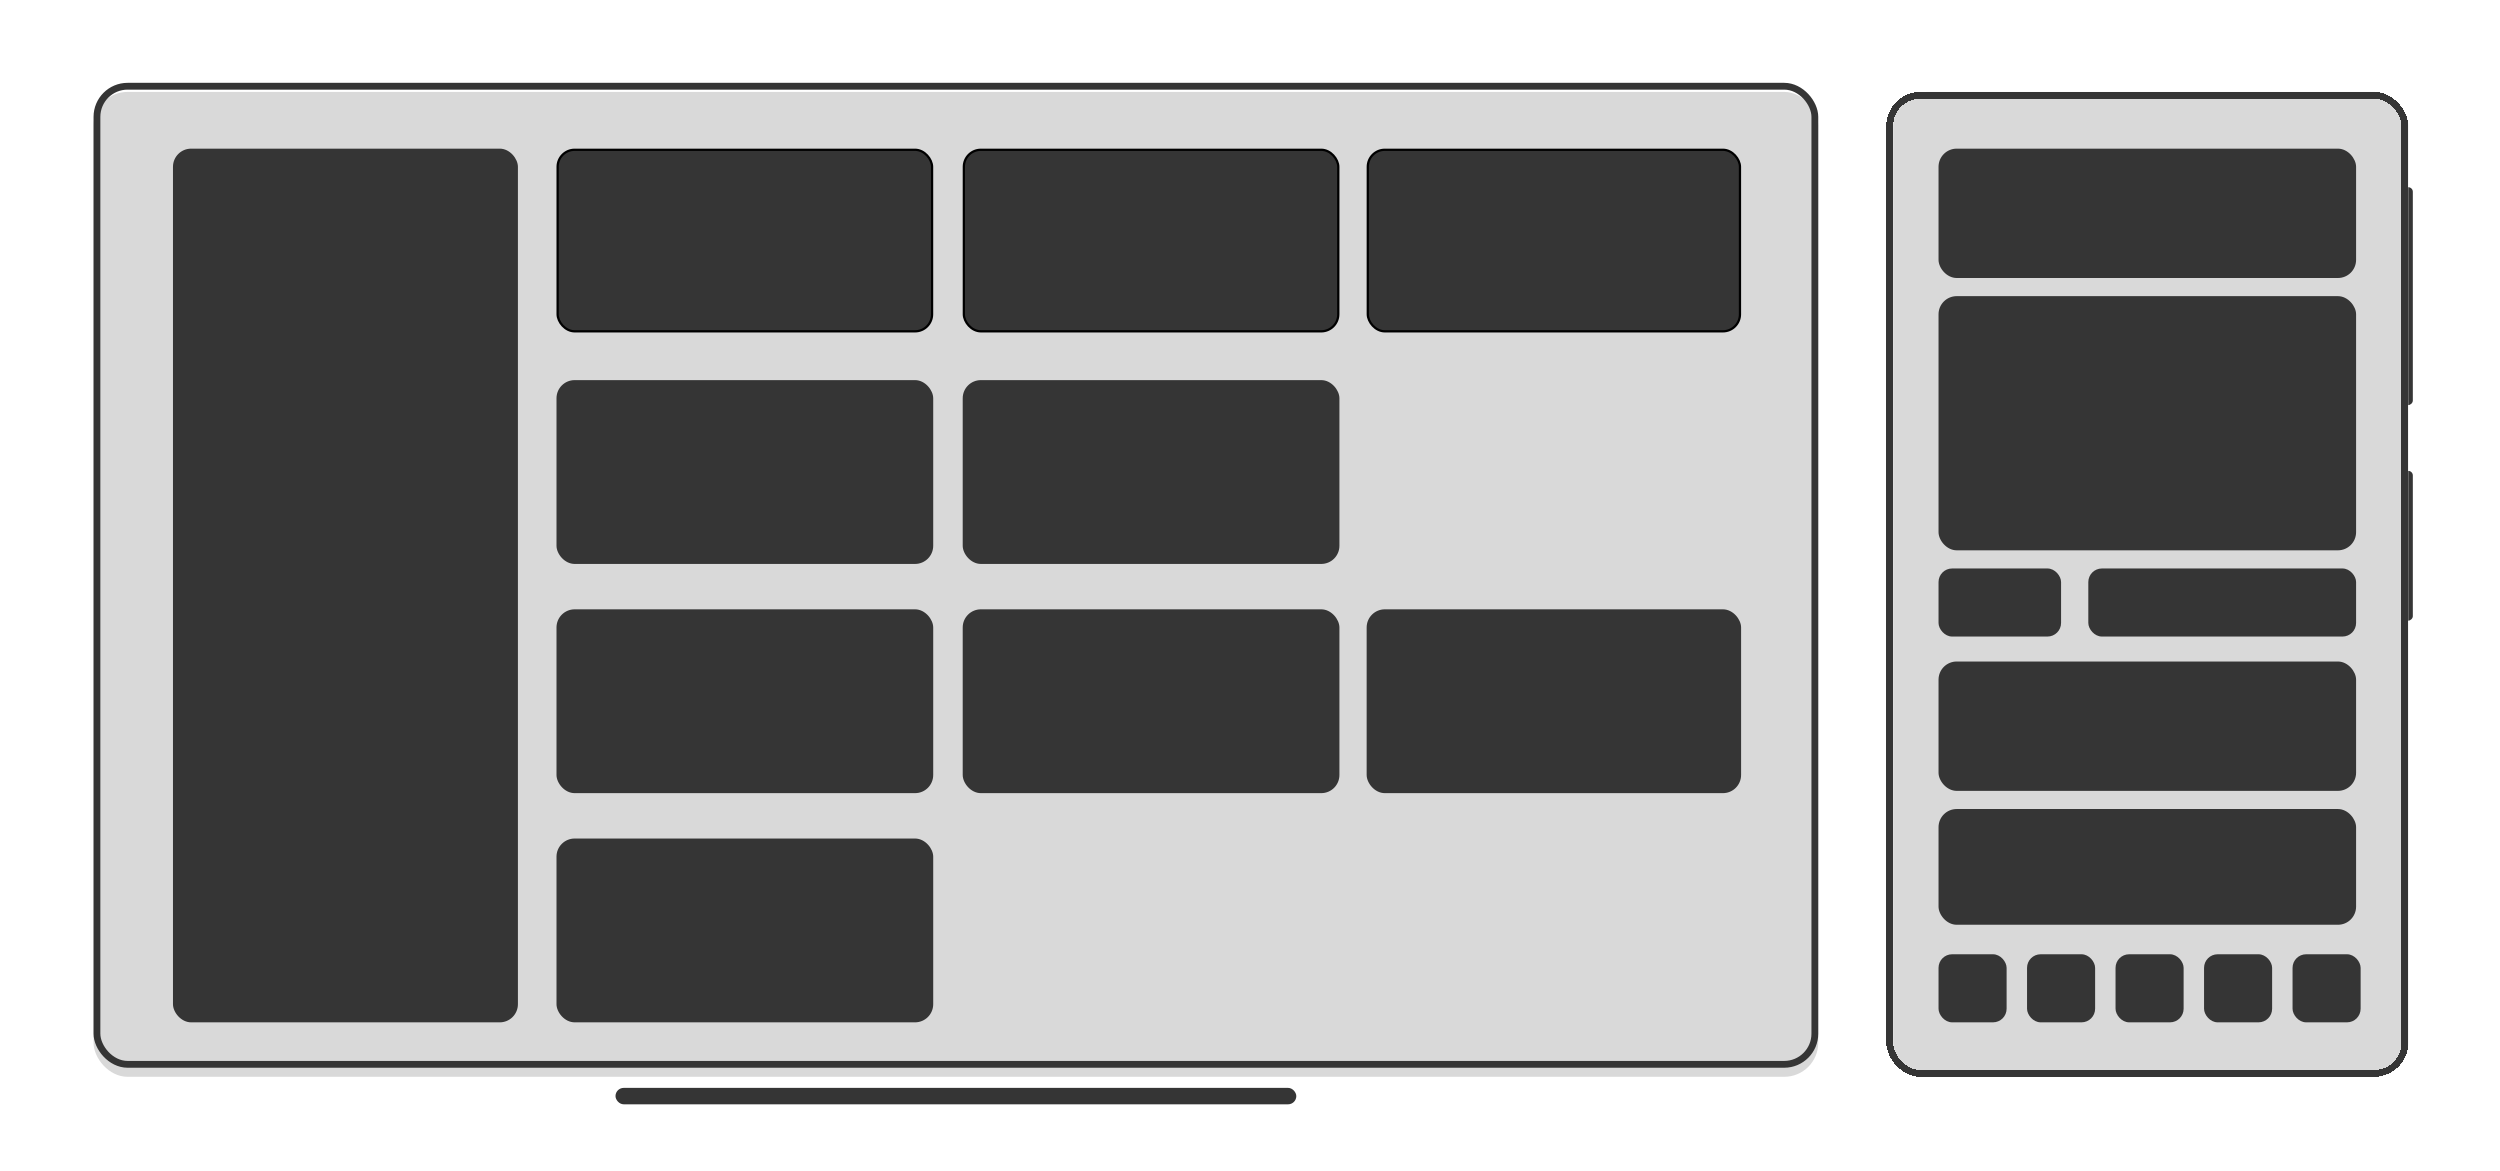 <svg width="664" height="311" viewBox="0 0 664 311" fill="none" xmlns="http://www.w3.org/2000/svg">
<g filter="url(#filter0_d_1_473)">
<rect x="24.847" y="22" width="458.082" height="261.589" rx="9.041" fill="#D9D9D9"/>
</g>
<rect x="25.751" y="22.904" width="456.274" height="259.781" rx="8.137" stroke="#353535" stroke-width="1.808"/>
<rect x="163.477" y="288.942" width="180.822" height="4.363" rx="2.182" fill="#353535"/>
<rect x="640.847" y="125.068" width="39.781" height="2.411" rx="1.205" transform="rotate(90 640.847 125.068)" fill="#353535"/>
<rect x="640.847" y="49.727" width="57.863" height="2.411" rx="1.205" transform="rotate(90 640.847 49.727)" fill="#353535"/>
<g filter="url(#filter1_d_1_473)">
<rect x="502.819" y="22" width="136.822" height="261.589" rx="9.041" fill="#D9D9D9"/>
</g>
<g filter="url(#filter2_d_1_473)">
<rect x="501.915" y="22.904" width="136.822" height="259.781" rx="8.137" stroke="#353535" stroke-width="1.808" shape-rendering="crispEdges"/>
</g>
<rect x="514.874" y="39.48" width="110.904" height="34.356" rx="4.822" fill="#353535"/>
<rect x="45.942" y="39.48" width="91.616" height="232.055" rx="4.822" fill="#353535"/>
<rect x="148.107" y="39.781" width="99.452" height="48.219" rx="4.521" fill="#353535" stroke="black" stroke-width="0.603"/>
<rect x="147.806" y="100.959" width="100.055" height="48.822" rx="4.822" fill="#353535"/>
<rect x="147.806" y="161.836" width="100.055" height="48.822" rx="4.822" fill="#353535"/>
<rect x="147.806" y="222.712" width="100.055" height="48.822" rx="4.822" fill="#353535"/>
<rect x="255.998" y="39.781" width="99.452" height="48.219" rx="4.521" fill="#353535" stroke="black" stroke-width="0.603"/>
<rect x="255.696" y="100.959" width="100.055" height="48.822" rx="4.822" fill="#353535"/>
<rect x="255.696" y="161.836" width="100.055" height="48.822" rx="4.822" fill="#353535"/>
<rect x="363.285" y="39.781" width="98.849" height="48.219" rx="4.521" fill="#353535" stroke="black" stroke-width="0.603"/>
<rect x="362.983" y="161.836" width="99.452" height="48.822" rx="4.822" fill="#353535"/>
<rect x="514.874" y="175.698" width="110.904" height="34.356" rx="4.822" fill="#353535"/>
<rect x="514.874" y="78.657" width="110.904" height="67.507" rx="4.822" fill="#353535"/>
<rect x="514.874" y="214.877" width="110.904" height="30.74" rx="4.822" fill="#353535"/>
<rect x="554.655" y="150.986" width="71.123" height="18.082" rx="3.616" fill="#353535"/>
<rect x="514.874" y="253.452" width="18.082" height="18.082" rx="3.616" fill="#353535"/>
<rect x="538.381" y="253.452" width="18.082" height="18.082" rx="3.616" fill="#353535"/>
<rect x="561.888" y="253.452" width="18.082" height="18.082" rx="3.616" fill="#353535"/>
<rect x="585.395" y="253.452" width="18.082" height="18.082" rx="3.616" fill="#353535"/>
<rect x="608.901" y="253.452" width="18.082" height="18.082" rx="3.616" fill="#353535"/>
<rect x="514.874" y="150.986" width="32.548" height="18.082" rx="3.616" fill="#353535"/>
<defs>
<filter id="filter0_d_1_473" x="0.737" y="0.301" width="506.301" height="309.808" filterUnits="userSpaceOnUse" color-interpolation-filters="sRGB">
<feFlood flood-opacity="0" result="BackgroundImageFix"/>
<feColorMatrix in="SourceAlpha" type="matrix" values="0 0 0 0 0 0 0 0 0 0 0 0 0 0 0 0 0 0 127 0" result="hardAlpha"/>
<feOffset dy="2.411"/>
<feGaussianBlur stdDeviation="12.055"/>
<feComposite in2="hardAlpha" operator="out"/>
<feColorMatrix type="matrix" values="0 0 0 0 0 0 0 0 0 0 0 0 0 0 0 0 0 0 0.15 0"/>
<feBlend mode="normal" in2="BackgroundImageFix" result="effect1_dropShadow_1_473"/>
<feBlend mode="normal" in="SourceGraphic" in2="effect1_dropShadow_1_473" result="shape"/>
</filter>
<filter id="filter1_d_1_473" x="478.71" y="0.301" width="185.041" height="309.808" filterUnits="userSpaceOnUse" color-interpolation-filters="sRGB">
<feFlood flood-opacity="0" result="BackgroundImageFix"/>
<feColorMatrix in="SourceAlpha" type="matrix" values="0 0 0 0 0 0 0 0 0 0 0 0 0 0 0 0 0 0 127 0" result="hardAlpha"/>
<feOffset dy="2.411"/>
<feGaussianBlur stdDeviation="12.055"/>
<feComposite in2="hardAlpha" operator="out"/>
<feColorMatrix type="matrix" values="0 0 0 0 0 0 0 0 0 0 0 0 0 0 0 0 0 0 0.1 0"/>
<feBlend mode="normal" in2="BackgroundImageFix" result="effect1_dropShadow_1_473"/>
<feBlend mode="normal" in="SourceGraphic" in2="effect1_dropShadow_1_473" result="shape"/>
</filter>
<filter id="filter2_d_1_473" x="476.901" y="0.301" width="186.849" height="309.808" filterUnits="userSpaceOnUse" color-interpolation-filters="sRGB">
<feFlood flood-opacity="0" result="BackgroundImageFix"/>
<feColorMatrix in="SourceAlpha" type="matrix" values="0 0 0 0 0 0 0 0 0 0 0 0 0 0 0 0 0 0 127 0" result="hardAlpha"/>
<feOffset dy="2.411"/>
<feGaussianBlur stdDeviation="12.055"/>
<feComposite in2="hardAlpha" operator="out"/>
<feColorMatrix type="matrix" values="0 0 0 0 0 0 0 0 0 0 0 0 0 0 0 0 0 0 0.15 0"/>
<feBlend mode="normal" in2="BackgroundImageFix" result="effect1_dropShadow_1_473"/>
<feBlend mode="normal" in="SourceGraphic" in2="effect1_dropShadow_1_473" result="shape"/>
</filter>
</defs>
</svg>
